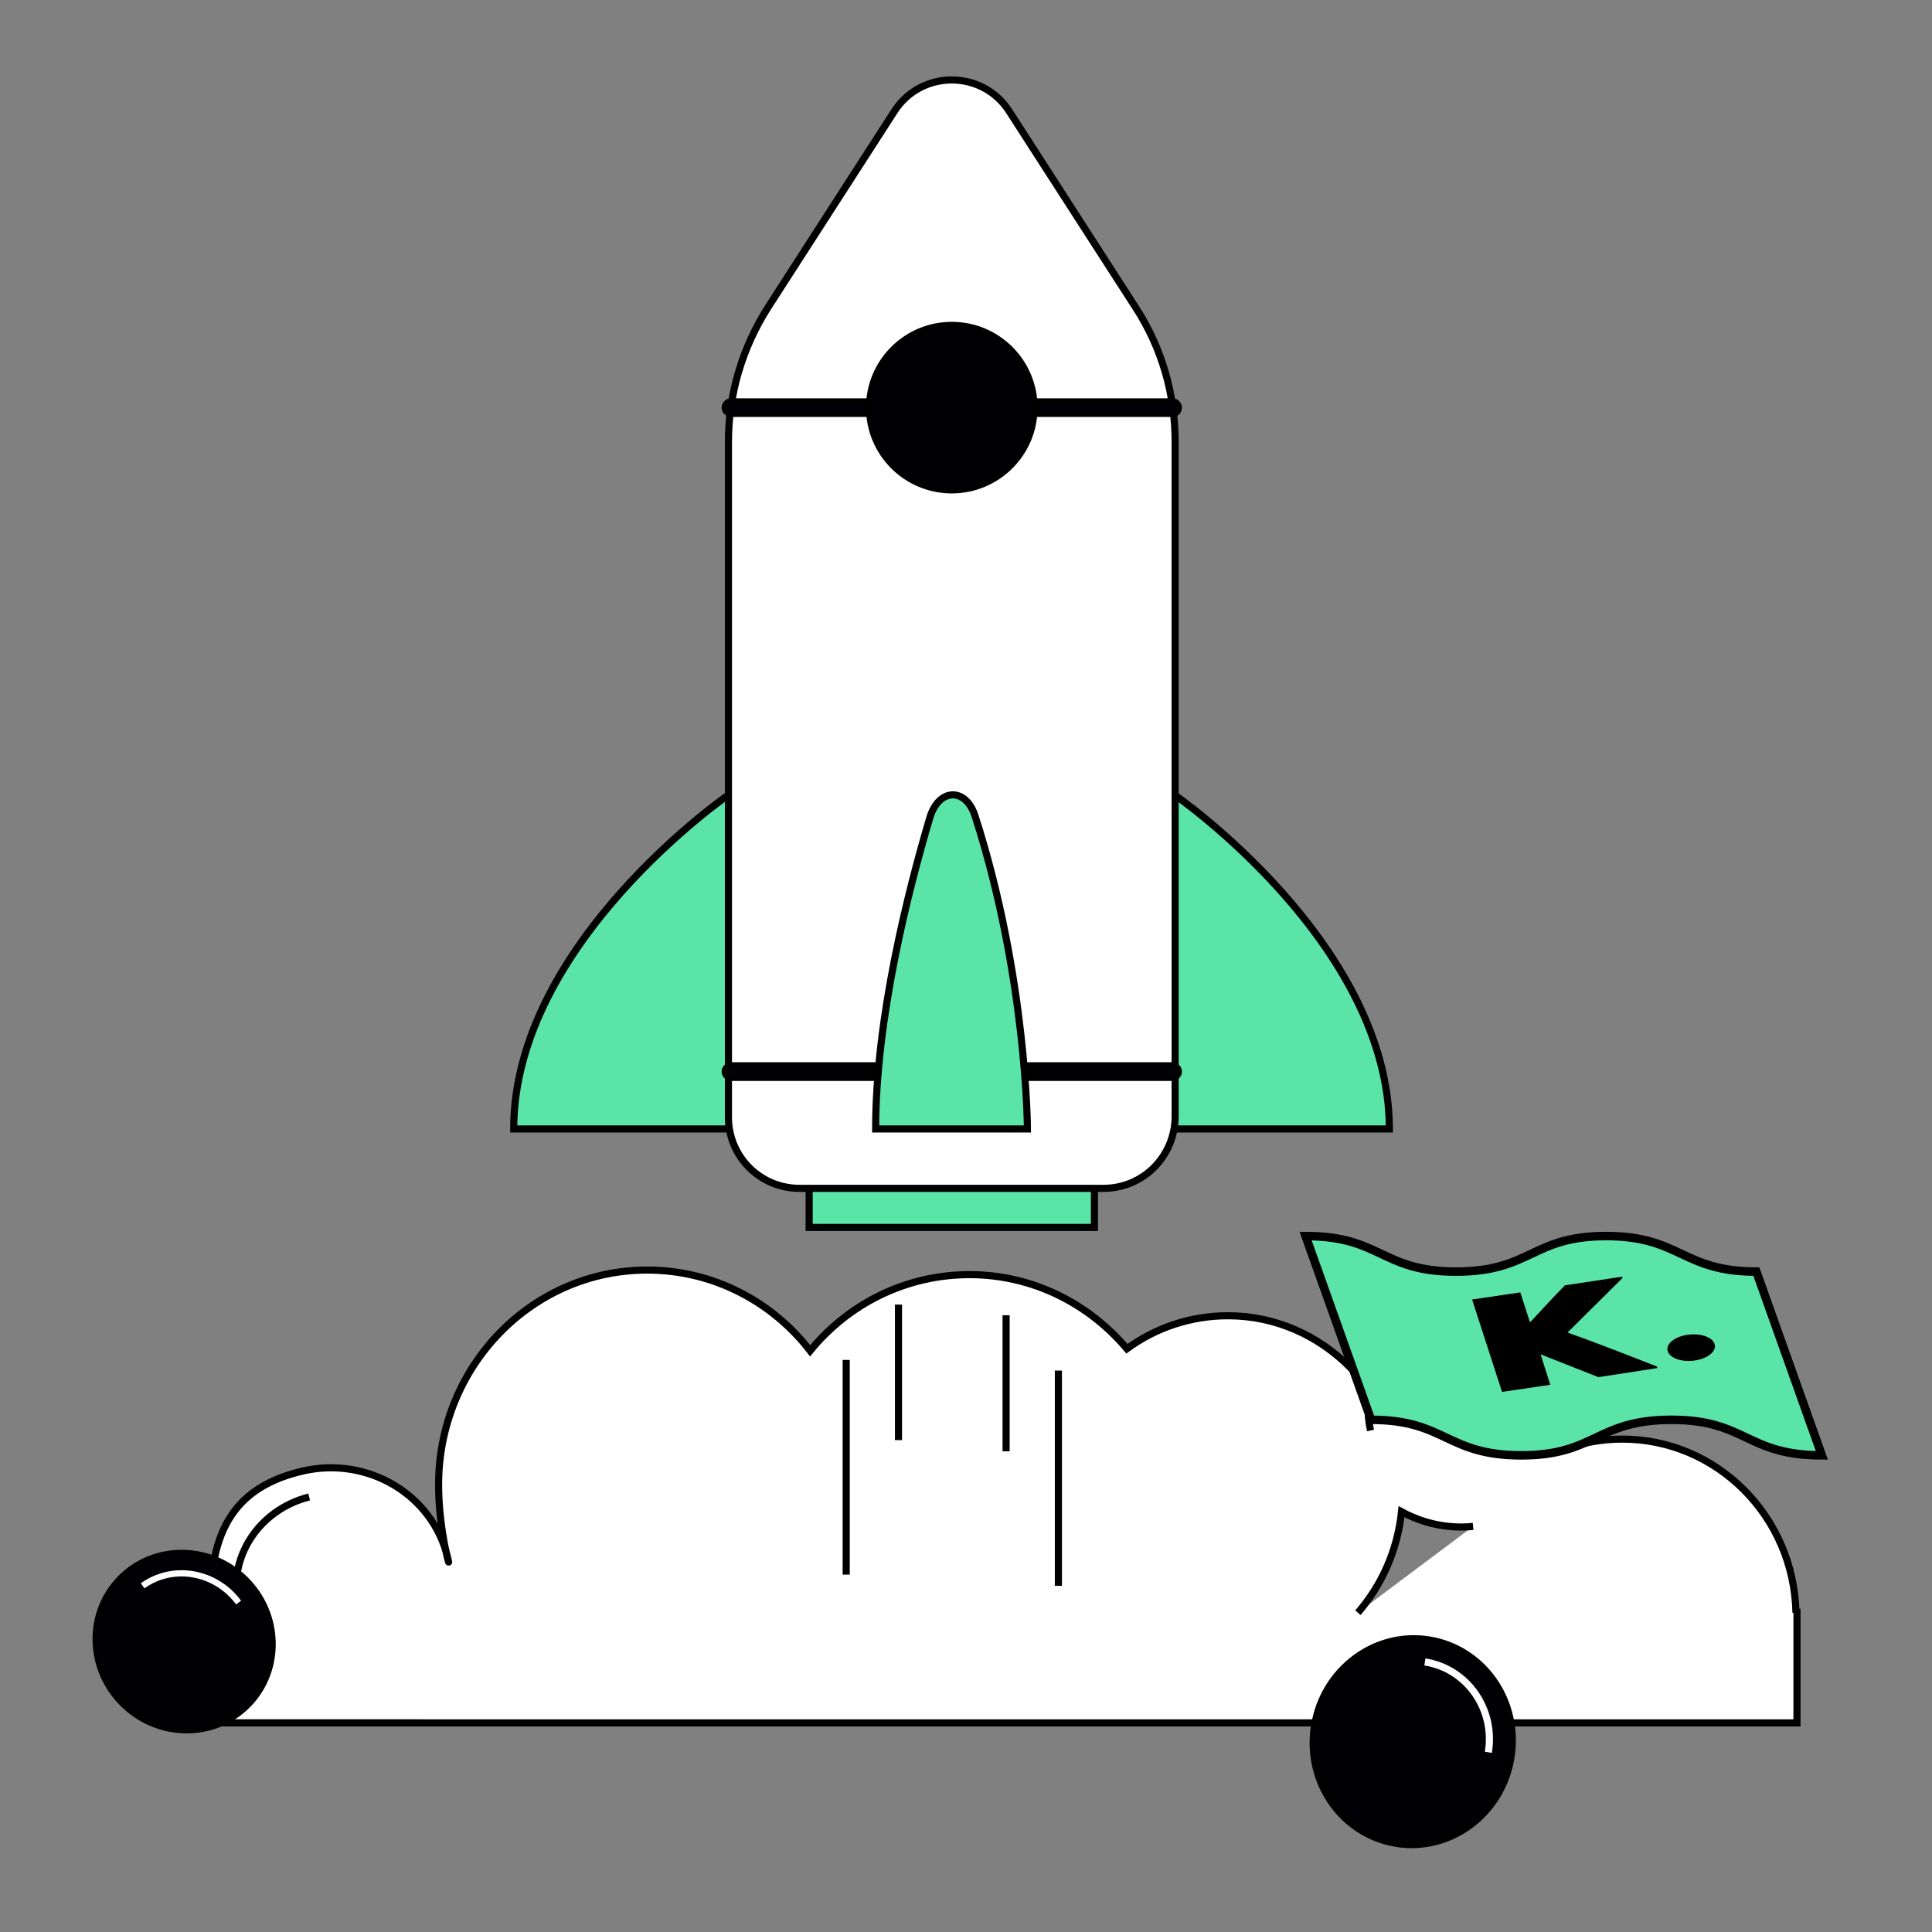 <svg xmlns="http://www.w3.org/2000/svg" xmlns:xlink="http://www.w3.org/1999/xlink" id="Layer_1" x="0px" y="0px" viewBox="0 0 380.6 380.6" style="enable-background:new 0 0 380.6 380.6;" xml:space="preserve"><rect x="0" y="0" width="380.6" height="380.6" fill="#808080" stroke="none"/><style type="text/css">	.st0{fill:none;}	.st1{fill:#FFFFFF;stroke:#000000;stroke-width:1.401;stroke-miterlimit:10;}	.st2{fill:none;stroke:#000000;stroke-width:1.401;stroke-miterlimit:10;}	.st3{fill:#5AE4A7;stroke:#000000;stroke-width:1.677;stroke-miterlimit:10;}	.st4{fill:#000005;stroke:#000000;stroke-width:1.228;stroke-miterlimit:9.999;}	.st5{fill:none;stroke:#FFFFFF;stroke-width:1.228;stroke-miterlimit:10;}	.st6{fill:#000005;stroke:#000000;stroke-width:1.402;stroke-miterlimit:10.001;}	.st7{fill:none;stroke:#FFFFFF;stroke-width:1.401;stroke-miterlimit:10;}	.st8{fill:#5AE4A7;stroke:#000000;stroke-width:1.401;stroke-miterlimit:10;}	.st9{fill:#000005;stroke:#000000;stroke-width:1.079;stroke-miterlimit:10;}	.st10{fill:#000005;stroke:#000000;stroke-width:1.401;stroke-miterlimit:10;}</style><g id="uuid-fa7e9d41-ca25-4c9b-a404-192ca5a017c0"></g><rect class="st0" width="380.6" height="380.6"></rect><g>	<path class="st1" d="M353.8,317.7c-0.4-19-15.6-34.2-34.2-34.2c-3.1,0-6,0.4-8.9,1.2c1.3-3.9,1.7-8.2,0.7-12.5  c-2.9-12.4-15.7-20.1-28.6-17.1c-8,1.9-14.1,7.3-16.9,14.2c-6.2-6.2-14.6-10.1-24-10.1c-7.4,0-14.3,2.4-19.9,6.5  c-7.5-8.9-18.6-14.6-31-14.6c-12.6,0-23.9,5.8-31.4,15c-7.5-9.7-19.1-15.9-32.1-15.9c-22.7,0-41.1,18.9-41.1,42.3  c0,9.4,2.7,18,1.8,14.4c-2.9-12.4-15.7-20.1-28.6-17.1c-12.8,3-18.6,11.1-18.1,27.8v21.8H354v-21.8h-0.2V317.7z M267.5,317.7  c4.7-5.4,7.8-12.3,8.6-19.9c4.2,2.3,9.1,3.4,14.1,2.9"></path>	<path class="st1" d="M47,316.6c-2.3-9.7,4-19.2,13.9-21.7"></path>	<path class="st1" d="M270,281.8c-2.3-9.7,4-19.2,13.9-21.7"></path></g><g>	<line class="st2" x1="223.5" y1="214.9" x2="250.3" y2="214.9"></line>	<line class="st2" x1="197" y1="204.6" x2="239.4" y2="204.6"></line></g><g>	<line class="st2" x1="177" y1="283.7" x2="177" y2="257"></line>	<line class="st2" x1="166.7" y1="310.2" x2="166.7" y2="267.9"></line></g><g>	<line class="st2" x1="198.2" y1="259.1" x2="198.2" y2="285.9"></line>	<line class="st2" x1="208.5" y1="270" x2="208.5" y2="312.4"></line></g><g>	<g>		<path class="st3" d="M358.9,286.7c-14.9,0-14.9-7-29.6-7c-14.9,0-14.9,7-29.6,7c-14.8,0-14.9-7-29.6-7l-12.9-36.2   c14.9,0,14.9,7,29.6,7c14.9,0,14.9-7,29.6-7s14.9,7,29.6,7L358.9,286.7z"></path>	</g>	<g>		<path d="M319.6,251.8l-10.8,10.7c5.6,2,12,4.5,17.6,6.7l0.1,0.3l-11.6,1.8l-11.4-4.5l1.9,6l-9.5,1.4L290,256l9.5-1.4l1.9,5.9   c2.3-2.4,4.6-5,6.9-7.3l11.3-1.7L319.6,251.8L319.6,251.8z"></path>					<ellipse transform="matrix(0.996 -8.433461e-02 8.433461e-02 0.996 -21.211 29.054)" cx="333.3" cy="265.6" rx="4.7" ry="2.6"></ellipse>	</g></g><g>			<ellipse transform="matrix(0.735 -0.678 0.678 0.735 -209.666 110.163)" class="st4" cx="36.2" cy="323.5" rx="17.2" ry="17.7"></ellipse>	<path class="st5" d="M28.1,312.4c6-4.3,14.4-2.8,18.9,3.3"></path></g><g>			<ellipse transform="matrix(0.159 -0.987 0.987 0.159 -104.287 563.279)" class="st6" cx="278.3" cy="342.8" rx="20.3" ry="19.6"></ellipse>	<path class="st7" d="M280.7,327.4c8.3,1.3,13.9,9.3,12.5,17.8"></path></g><g>	<path class="st8" d="M143.5,156.6c0,0-42.3,29.2-42.3,65.8h57.1L143.5,156.6z"></path>	<path class="st8" d="M216.6,222.4l14.8-65.8c0,0,42.3,29.2,42.3,65.8H216.6z"></path>	<rect x="159.4" y="230.4" class="st8" width="56.2" height="11.4"></rect>	<path class="st1" d="M217.4,234.1h-59.9c-7.8,0-14-6.3-14-14v-133c0-9.4,2.7-18.5,7.7-26.4l25-38.8c5.3-8.2,17.3-8.2,22.6,0  l25,38.8c5.1,7.9,7.7,17,7.7,26.4v133C231.4,227.8,225.2,234.1,217.4,234.1z"></path>	<path class="st9" d="M231,212.4h-87c-0.7,0-1.3-0.6-1.3-1.3s0.6-1.3,1.3-1.3h87c0.7,0,1.3,0.6,1.3,1.3  C232.3,211.8,231.7,212.4,231,212.4z"></path>	<path class="st9" d="M231,81.6h-87c-0.7,0-1.3-0.6-1.3-1.3c0-0.7,0.6-1.3,1.3-1.3h87c0.7,0,1.3,0.6,1.3,1.3  C232.3,81.1,231.7,81.6,231,81.6z"></path>	<path class="st8" d="M183.2,161c-4.4,14.8-10.7,39.8-10.7,61.4h29.9c0,0-0.1-29.9-10.3-61.6C190.3,155.1,185,155.2,183.2,161z"></path>	<circle class="st10" cx="187.5" cy="80.3" r="16.2"></circle></g></svg>